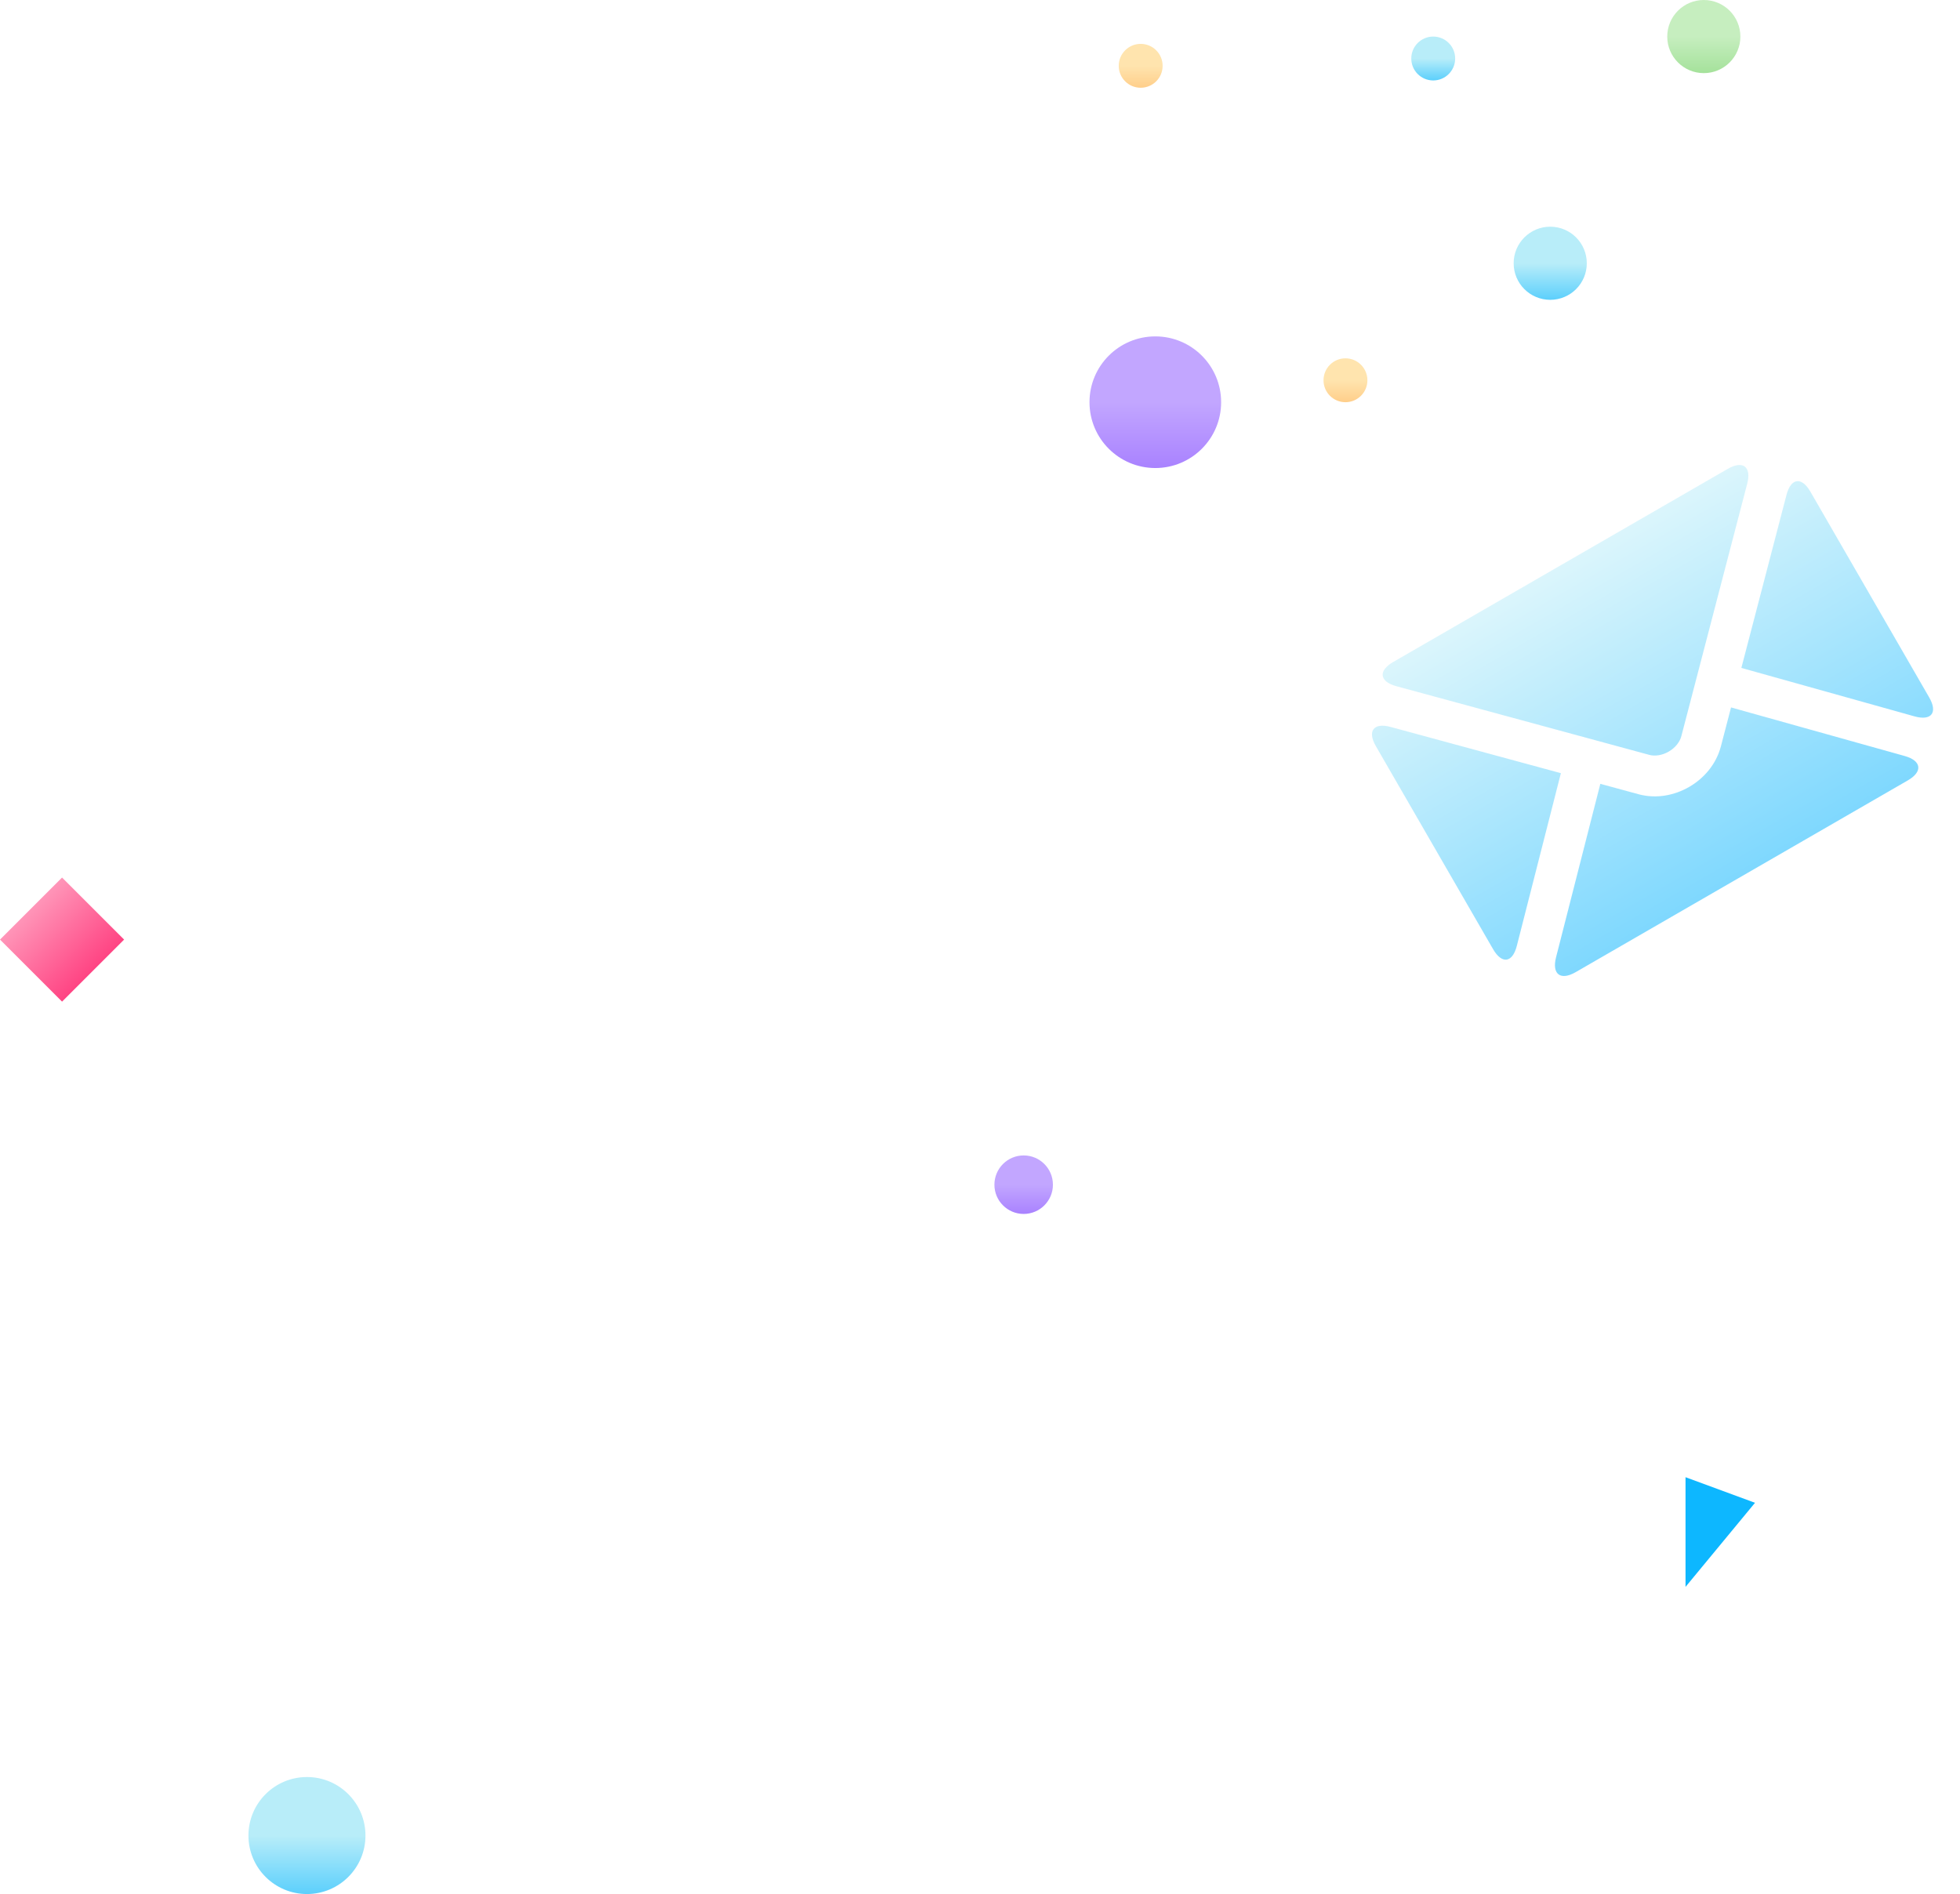 <svg width="268" height="259" viewBox="0 0 268 259" fill="none" xmlns="http://www.w3.org/2000/svg">
<circle r="9" transform="matrix(-1 0 0 1 157.971 55)" fill="url(#paint0_linear)"/>
<circle r="4" transform="matrix(-1 0 0 1 139.971 162)" fill="url(#paint1_linear)"/>
<circle r="8" transform="matrix(-1 0 0 1 41.971 251)" fill="url(#paint2_linear)"/>
<circle r="5" transform="matrix(-1 0 0 1 211.97 36)" fill="url(#paint3_linear)"/>
<circle r="3" transform="matrix(-1 0 0 1 195.971 8)" fill="url(#paint4_linear)"/>
<circle r="3" transform="matrix(-1 0 0 1 155.971 9)" fill="url(#paint5_linear)"/>
<circle r="5" transform="matrix(-1 0 0 1 232.97 5)" fill="url(#paint6_linear)"/>
<circle r="3" transform="matrix(-1 0 0 1 183.971 52)" fill="url(#paint7_linear)"/>
<path d="M230.47 202L239.97 205.5L230.47 217V202Z" fill="#0DB7FF"/>
<rect width="12" height="12" transform="matrix(-0.707 0.707 0.707 0.707 8.485 120)" fill="url(#paint8_linear)"/>
<path opacity="0.5" fill-rule="evenodd" clip-rule="evenodd" d="M228.17 102.775C229.057 102.265 229.699 101.461 229.899 100.662L238.904 66.143C239.508 63.825 238.316 62.916 236.241 64.115L190.497 90.525C188.42 91.724 188.612 93.205 190.926 93.833L225.51 103.224C226.262 103.438 227.288 103.294 228.17 102.775ZM238.105 91.334L261.779 97.96C264.088 98.606 264.988 97.447 263.79 95.372L247.543 67.232C246.344 65.156 244.882 65.353 244.276 67.672L238.105 91.334ZM260.861 106.718L215.452 132.935C213.376 134.134 212.173 133.223 212.767 130.901L218.821 107.185L224.048 108.609C226.492 109.265 228.95 108.767 230.963 107.609C232.966 106.45 234.64 104.557 235.301 102.08L236.693 96.737L260.439 103.38C262.747 104.025 262.937 105.52 260.861 106.718ZM188.126 102.028L204.157 129.795C205.356 131.871 206.808 131.671 207.4 129.349L213.427 105.727L190.144 99.406C187.831 98.778 186.928 99.952 188.126 102.028Z" fill="url(#paint9_linear)"/>
<defs>
<linearGradient id="paint0_linear" x1="9" y1="0" x2="9" y2="18" gradientUnits="userSpaceOnUse">
<stop stop-color="#C2A6FF"/>
<stop offset="1" stop-color="#905EFF"/>
</linearGradient>
<linearGradient id="paint1_linear" x1="4" y1="0" x2="4" y2="8" gradientUnits="userSpaceOnUse">
<stop stop-color="#C2A6FF"/>
<stop offset="1" stop-color="#905EFF"/>
</linearGradient>
<linearGradient id="paint2_linear" x1="8" y1="0" x2="8" y2="16" gradientUnits="userSpaceOnUse">
<stop stop-color="#B8EDF9"/>
<stop offset="1" stop-color="#00B2FF"/>
</linearGradient>
<linearGradient id="paint3_linear" x1="5" y1="0" x2="5" y2="10" gradientUnits="userSpaceOnUse">
<stop stop-color="#B8EDF9"/>
<stop offset="1" stop-color="#00B2FF"/>
</linearGradient>
<linearGradient id="paint4_linear" x1="3" y1="0" x2="3" y2="6" gradientUnits="userSpaceOnUse">
<stop stop-color="#B8EDF9"/>
<stop offset="1" stop-color="#00B2FF"/>
</linearGradient>
<linearGradient id="paint5_linear" x1="3" y1="0" x2="3" y2="6" gradientUnits="userSpaceOnUse">
<stop stop-color="#FFE4AE"/>
<stop offset="1" stop-color="#FFB967"/>
</linearGradient>
<linearGradient id="paint6_linear" x1="5" y1="0" x2="5" y2="10" gradientUnits="userSpaceOnUse">
<stop stop-color="#C6EEBF"/>
<stop offset="1" stop-color="#84D577"/>
</linearGradient>
<linearGradient id="paint7_linear" x1="3" y1="0" x2="3" y2="6" gradientUnits="userSpaceOnUse">
<stop stop-color="#FFE4AE"/>
<stop offset="1" stop-color="#FFB967"/>
</linearGradient>
<linearGradient id="paint8_linear" x1="6" y1="0" x2="6" y2="12" gradientUnits="userSpaceOnUse">
<stop stop-color="#FF95B8"/>
<stop offset="1" stop-color="#FF4483"/>
</linearGradient>
<linearGradient id="paint9_linear" x1="213.553" y1="77.214" x2="238.156" y2="119.827" gradientUnits="userSpaceOnUse">
<stop stop-color="#B8EDF9"/>
<stop offset="1" stop-color="#00B2FF"/>
</linearGradient>
</defs>
</svg>
